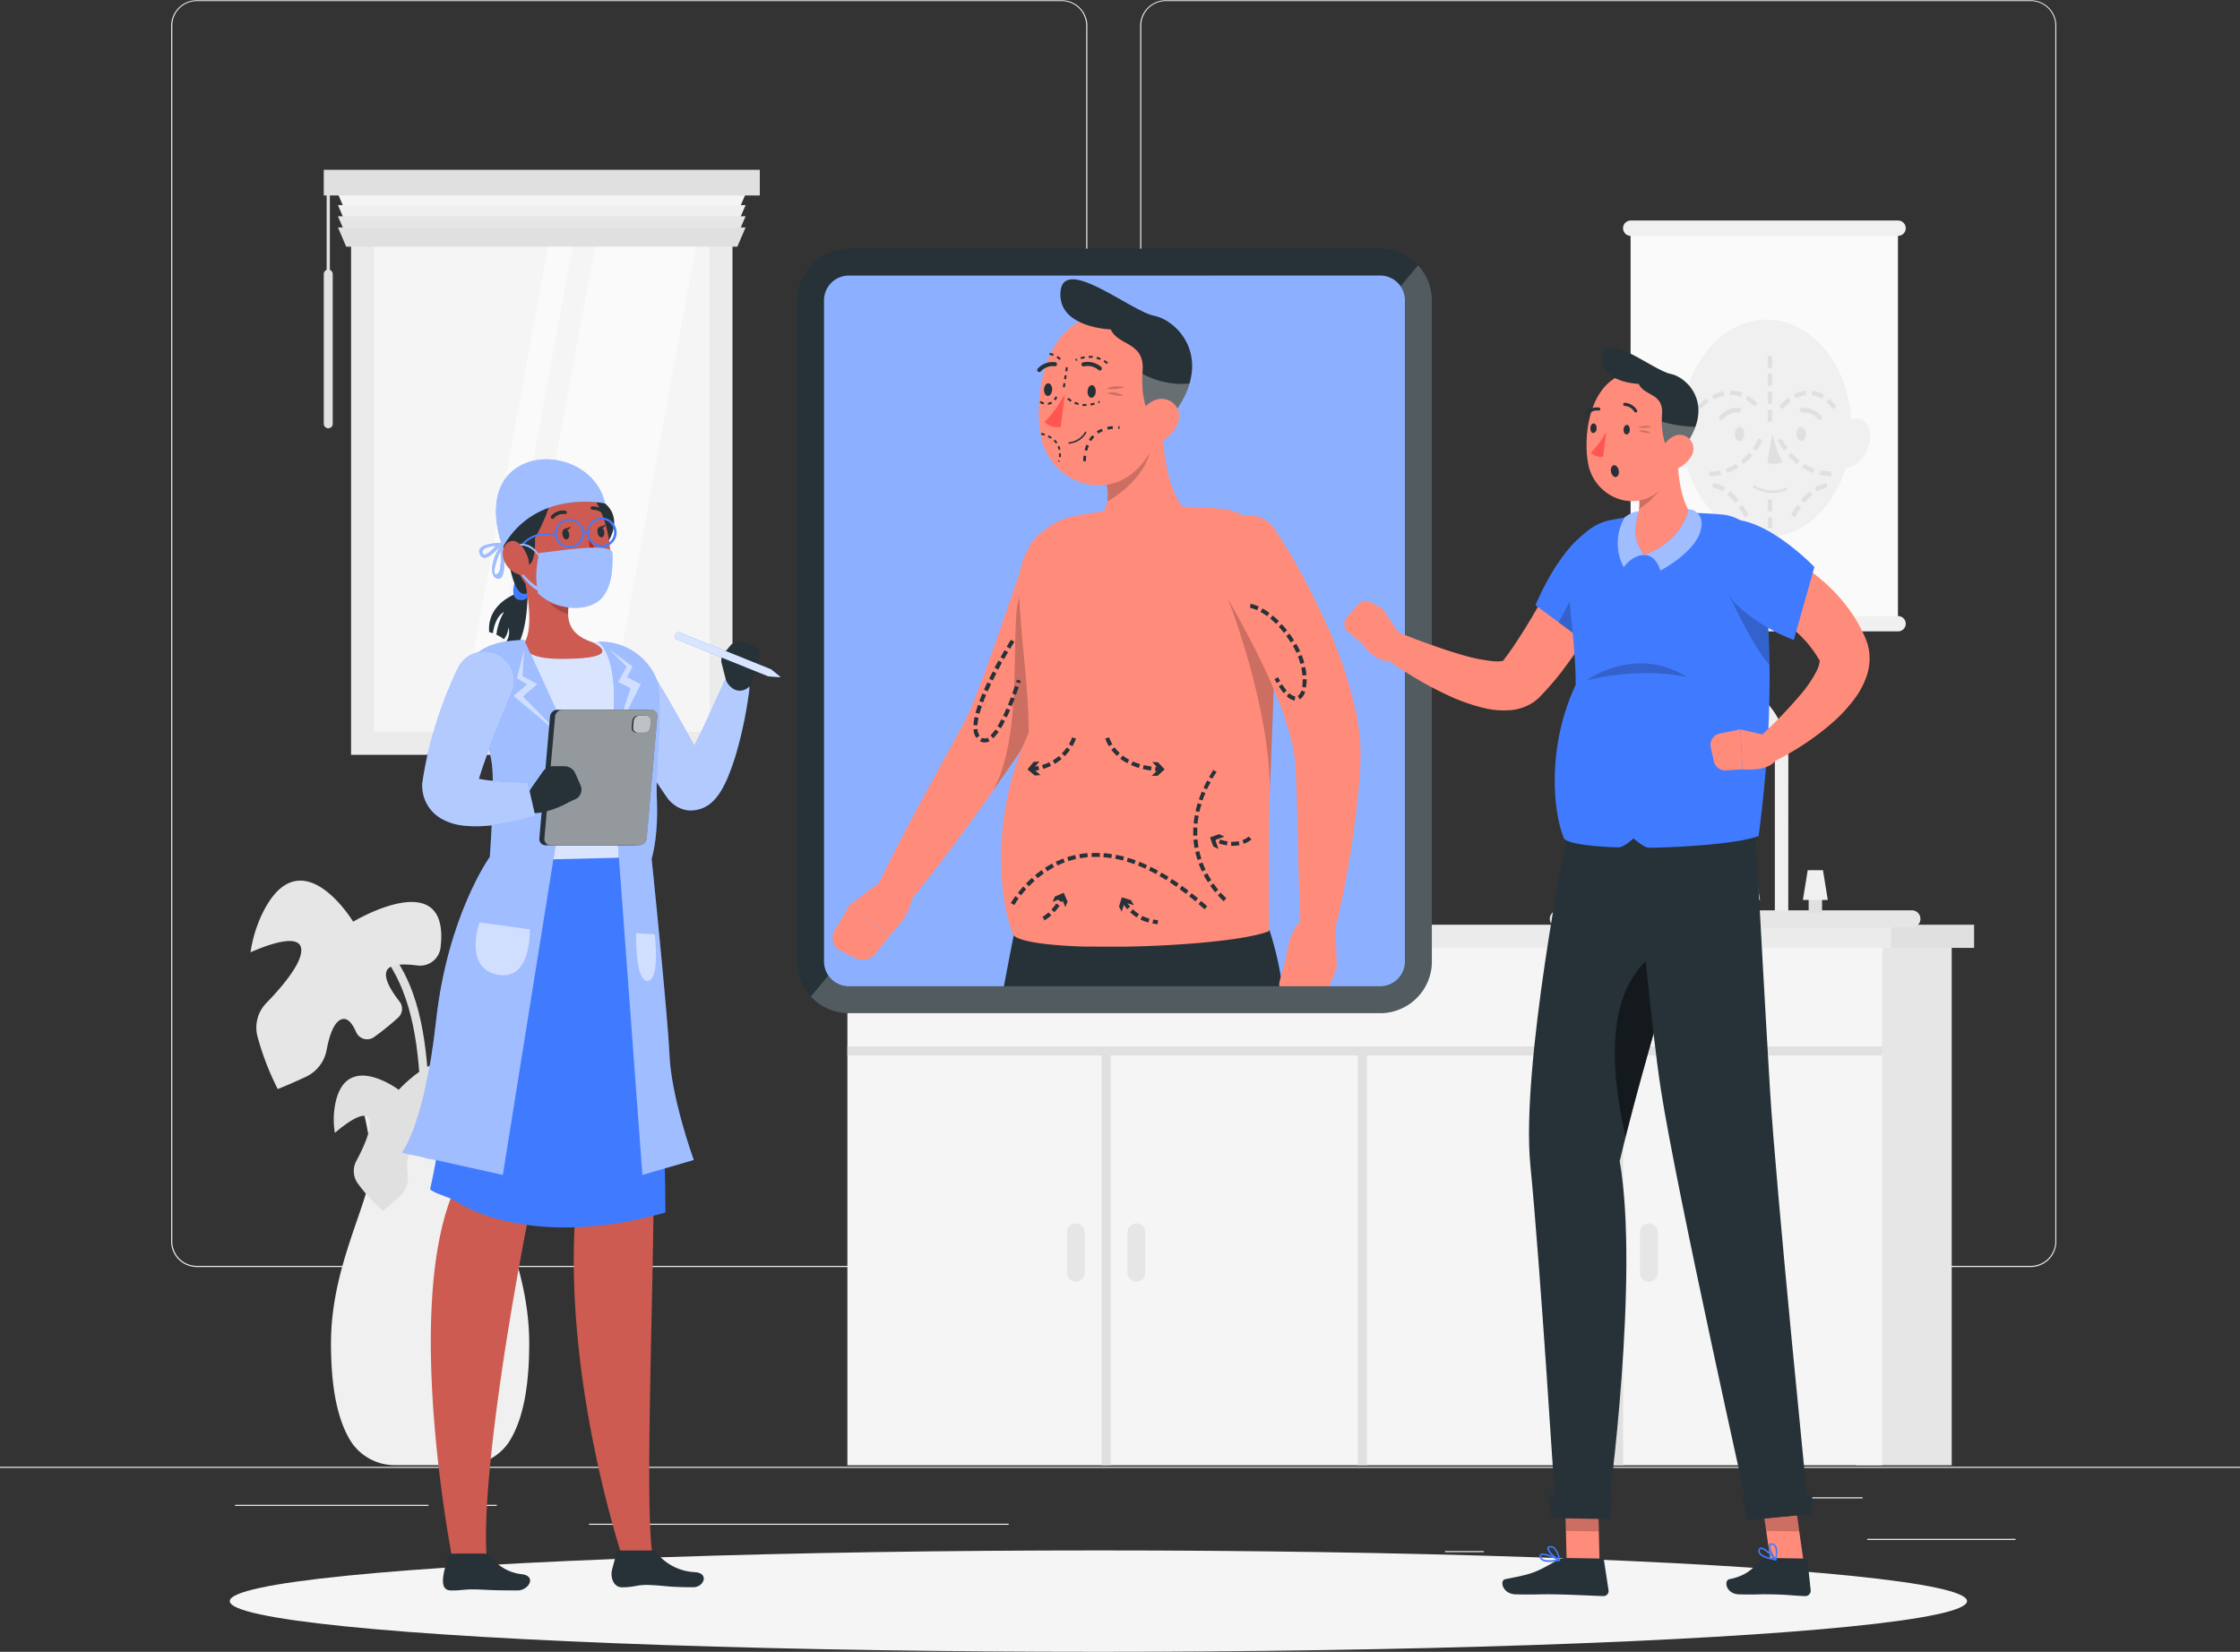 <svg xmlns="http://www.w3.org/2000/svg" viewBox="0 0 500 368.76"><rect x="0" y="0" width="500" height="368.76" fill="#333333" stroke="none"/><g id="freepik--background-complete--inject-128"><rect x="416.78" y="343.54" width="33.12" height="0.25" style="fill:#ebebeb"></rect><rect x="322.53" y="346.26" width="8.69" height="0.25" style="fill:#ebebeb"></rect><rect x="396.59" y="334.26" width="19.19" height="0.25" style="fill:#ebebeb"></rect><rect x="52.46" y="335.94" width="43.19" height="0.25" style="fill:#ebebeb"></rect><rect x="104.56" y="335.94" width="6.33" height="0.25" style="fill:#ebebeb"></rect><rect x="131.47" y="340.16" width="93.68" height="0.25" style="fill:#ebebeb"></rect><path d="M237,337.8H43.92a5.71,5.71,0,0,1-5.71-5.71V60.66A5.71,5.71,0,0,1,43.92,55H237a5.71,5.71,0,0,1,5.71,5.71V332.09A5.71,5.71,0,0,1,237,337.8ZM43.92,55.2a5.47,5.47,0,0,0-5.46,5.46V332.09a5.47,5.47,0,0,0,5.46,5.46H237a5.47,5.47,0,0,0,5.46-5.46V60.66A5.47,5.47,0,0,0,237,55.2Z" transform="translate(0 -54.95)" style="fill:#ebebeb"></path><path d="M453.31,337.8H260.21a5.72,5.72,0,0,1-5.71-5.71V60.66A5.72,5.72,0,0,1,260.21,55h193.1A5.71,5.71,0,0,1,459,60.66V332.09A5.71,5.71,0,0,1,453.31,337.8ZM260.21,55.2a5.47,5.47,0,0,0-5.46,5.46V332.09a5.47,5.47,0,0,0,5.46,5.46h193.1a5.47,5.47,0,0,0,5.46-5.46V60.66a5.47,5.47,0,0,0-5.46-5.46Z" transform="translate(0 -54.95)" style="fill:#ebebeb"></path><rect y="327.45" width="500" height="0.25" style="fill:#ebebeb"></rect><rect x="78.36" y="43.33" width="85.14" height="125.18" style="fill:#ebebeb"></rect><rect x="83.48" y="48.45" width="74.91" height="114.94" style="fill:#f5f5f5"></rect><polygon points="112.88 163.39 135.4 163.39 156.54 48.45 134.02 48.45 112.88 163.39" style="fill:#fafafa"></polygon><polygon points="123.56 48.45 102.42 163.39 107.88 163.39 129.02 48.45 123.56 48.45" style="fill:#fafafa"></polygon><polygon points="164.58 47.6 77.28 47.6 75.44 43.3 166.43 43.3 164.58 47.6" style="fill:#f5f5f5"></polygon><polygon points="164.58 50.09 77.28 50.09 75.44 45.79 166.43 45.79 164.58 50.09" style="fill:#f0f0f0"></polygon><polygon points="164.58 52.58 77.28 52.58 75.44 48.28 166.43 48.28 164.58 52.58" style="fill:#e6e6e6"></polygon><polygon points="164.58 55.07 77.28 55.07 75.44 50.77 166.43 50.77 164.58 55.07" style="fill:#e0e0e0"></polygon><rect x="72.27" y="37.91" width="97.33" height="5.73" style="fill:#e0e0e0"></rect><path d="M73.27,150.56h0a1,1,0,0,1-1-1V116.14a1,1,0,0,1,1-1h0a1,1,0,0,1,1,1v33.43A1,1,0,0,1,73.27,150.56Z" transform="translate(0 -54.95)" style="fill:#e0e0e0"></path><rect x="72.91" y="42.5" width="0.72" height="19.85" style="fill:#e0e0e0"></rect><rect x="363.97" y="50.94" width="59.68" height="88.3" style="fill:#fafafa"></rect><path d="M423.65,107.61H364a1.71,1.71,0,0,1-1.71-1.72h0a1.71,1.71,0,0,1,1.71-1.71h59.68a1.72,1.72,0,0,1,1.71,1.71h0A1.72,1.72,0,0,1,423.65,107.61Z" transform="translate(0 -54.95)" style="fill:#f0f0f0"></path><path d="M423.65,195.9H364a1.7,1.7,0,0,1-1.71-1.71h0a1.71,1.71,0,0,1,1.71-1.71h59.68a1.72,1.72,0,0,1,1.71,1.71h0A1.71,1.71,0,0,1,423.65,195.9Z" transform="translate(0 -54.95)" style="fill:#f0f0f0"></path><ellipse cx="394.33" cy="95.62" rx="18.97" ry="24.27" style="fill:#f0f0f0"></ellipse><path d="M395.61,151.69a25.13,25.13,0,0,0,2.28,6.41,4,4,0,0,1-3.37.08Z" transform="translate(0 -54.95)" style="fill:#e0e0e0"></path><path d="M387.25,151.76c-.06.89.36,1.64.94,1.68s1.09-.65,1.14-1.54-.36-1.62-.94-1.66S387.3,150.89,387.25,151.76Z" transform="translate(0 -54.95)" style="fill:#e0e0e0"></path><path d="M384.1,148.66a.79.79,0,0,1-.26-.08.53.53,0,0,1,0-.73,5.19,5.19,0,0,1,4.36-1.86.52.52,0,0,1,.45.59.54.54,0,0,1-.59.45h0a4.12,4.12,0,0,0-3.43,1.5A.53.53,0,0,1,384.1,148.66Z" transform="translate(0 -54.95)" style="fill:#e0e0e0"></path><path d="M403.1,151.76c0,.89-.36,1.64-.94,1.68s-1.09-.65-1.15-1.54.36-1.62.94-1.66S403,150.89,403.1,151.76Z" transform="translate(0 -54.95)" style="fill:#e0e0e0"></path><path d="M406.25,148.66a.73.73,0,0,0,.25-.08.53.53,0,0,0,.05-.73,5.18,5.18,0,0,0-4.36-1.86.54.54,0,0,0-.45.59.54.54,0,0,0,.59.45h0a4.14,4.14,0,0,1,3.44,1.5A.53.53,0,0,0,406.25,148.66Z" transform="translate(0 -54.95)" style="fill:#e0e0e0"></path><path d="M397.17,164.85a8.93,8.93,0,0,0,1.53-.44.28.28,0,0,0,.17-.36h0a.27.27,0,0,0-.35-.17,7.56,7.56,0,0,1-6.77-.52.28.28,0,1,0-.34.45A7.81,7.81,0,0,0,397.17,164.85Z" transform="translate(0 -54.95)" style="fill:#e0e0e0"></path><path d="M377.53,151.79c1.43,2.79,1.15,6-.62,7.13s-4.38-.17-5.81-3-1.16-6,.62-7.13S376.1,149,377.53,151.79Z" transform="translate(0 -54.95)" style="fill:#f0f0f0"></path><path d="M410.09,151.79c-1.44,2.79-1.16,6,.62,7.13s4.37-.17,5.81-3,1.15-6-.62-7.13S411.52,149,410.09,151.79Z" transform="translate(0 -54.95)" style="fill:#f0f0f0"></path><path d="M379.46,146.32l-.72-.69a14,14,0,0,1,2.17-1.72l.54.83A12.62,12.62,0,0,0,379.46,146.32Zm12.1-.6a8.87,8.87,0,0,0-1.9-1.63l.52-.85a10.06,10.06,0,0,1,2.12,1.81Zm-9-1.61-.45-.89a10.48,10.48,0,0,1,2.62-.94l.2,1A9.42,9.42,0,0,0,382.55,144.11Zm6-.57a6.1,6.1,0,0,0-2.24-.42h-.16l0-1h.18a7.07,7.07,0,0,1,2.61.49Z" transform="translate(0 -54.95)" style="fill:#e0e0e0"></path><path d="M397.93,146.29l-.78-.62a11.22,11.22,0,0,1,2-1.9l.59.81A10.26,10.26,0,0,0,397.93,146.29Zm11.23,0a12.69,12.69,0,0,0-1.49-1.58l.64-.75a12.76,12.76,0,0,1,1.63,1.71Zm-2.5-2.31a5.64,5.64,0,0,0-2.28-.83l.12-1a6.57,6.57,0,0,1,2.68,1Zm-5.81-.07-.47-.88a7.38,7.38,0,0,1,2.68-.87l.12,1A6.5,6.5,0,0,0,400.85,143.91Z" transform="translate(0 -54.95)" style="fill:#e0e0e0"></path><path d="M381.5,161.25v-1A12.32,12.32,0,0,0,384,160l.23,1A13,13,0,0,1,381.5,161.25Zm4.06-.71-.33-.94a11.17,11.17,0,0,0,2.28-1.11l.53.84A12.64,12.64,0,0,1,385.56,160.54Zm3.61-2-.61-.78a15.36,15.36,0,0,0,1.86-1.76l.75.66A15.33,15.33,0,0,1,389.17,158.54ZM392,155.6l-.79-.6a12.7,12.7,0,0,0,1.34-2.16l.91.41A13.89,13.89,0,0,1,392,155.6Z" transform="translate(0 -54.95)" style="fill:#e0e0e0"></path><path d="M408.79,161.25a13,13,0,0,1-2.74-.32l.23-1a12.32,12.32,0,0,0,2.52.3Zm-4.06-.71a12.72,12.72,0,0,1-2.49-1.21l.53-.84a11.51,11.51,0,0,0,2.29,1.11Zm-3.61-2a14.72,14.72,0,0,1-2-1.88l.74-.66a15.44,15.44,0,0,0,1.87,1.76Zm-2.87-2.94a14.2,14.2,0,0,1-1.45-2.35l.91-.41a12.7,12.7,0,0,0,1.34,2.16Z" transform="translate(0 -54.95)" style="fill:#e0e0e0"></path><path d="M389.46,170.45a20.36,20.36,0,0,0-1.33-2.22l.82-.57a20.78,20.78,0,0,1,1.39,2.33Zm-2.1-3.25a13.4,13.4,0,0,0-1.8-1.81l.63-.77a13.76,13.76,0,0,1,1.94,1.95Zm-2.82-2.53a5.54,5.54,0,0,0-2.24-.87l.06-1a6.27,6.27,0,0,1,2.7,1Z" transform="translate(0 -54.95)" style="fill:#e0e0e0"></path><path d="M400.68,170.45l-.89-.46a22.44,22.44,0,0,1,1.4-2.33l.82.57A18.89,18.89,0,0,0,400.68,170.45Zm2.1-3.25-.77-.63a13.25,13.25,0,0,1,1.94-1.95l.62.77A13.34,13.34,0,0,0,402.78,167.2Zm2.82-2.53-.52-.85a6.27,6.27,0,0,1,2.7-1l.05,1,0-.5,0,.5A5.48,5.48,0,0,0,405.6,164.67Z" transform="translate(0 -54.95)" style="fill:#e0e0e0"></path><path d="M395.58,149.06h-1v-2.65h1Zm0-4h-1v-2.66h1Zm0-4h-1v-2.66h1Zm0-4h-1v-2.66h1Z" transform="translate(0 -54.95)" style="fill:#e0e0e0"></path><path d="M395.58,172.78h-1v-2.32h1Zm0-3.65h-1v-2.65h1Z" transform="translate(0 -54.95)" style="fill:#e0e0e0"></path><path d="M123.55,281.18c-2.79-3.1-6.8-6.48-11-7.15-13-2.07-11.5,24.5-11.38,31.3a.94.94,0,0,1-1.88,0c-.15-8-1.57-33.15,11.85-33.31,5.25-.07,10.43,4.11,13.77,7.83.8.9-.52,2.24-1.33,1.33Z" transform="translate(0 -54.95)" style="fill:#e0e0e0"></path><path d="M83.26,264.85c2.67.42,4.78,3.53,6,5.62,6,10,6.35,23.58,6.73,34.86,0,1.21-1.84,1.21-1.88,0-.36-10.82-.71-23.51-6.11-33.27-1-1.86-2.84-5-5.25-5.4-1.19-.18-.69-2,.5-1.81Z" transform="translate(0 -54.95)" style="fill:#e0e0e0"></path><path d="M124.21,280.52s11.67-19.29,20.23-1.9a29.79,29.79,0,0,1,2.68,8.72c-3.58-1.57-11.22-4.46-11.33-.54-.08,3.16,4.38,8.36,7.82,11.89a7.84,7.84,0,0,1,1.92,7.58A60.9,60.9,0,0,1,141,317.89s-2.57-1-6.33-2.77a8.26,8.26,0,0,1-4.56-5.94c-.54-2.83-1.45-5.83-3-6.72s-2.75.78-3.59,2.7a2.69,2.69,0,0,1-4,1.13,63,63,0,0,1-5.39-4.36,2.67,2.67,0,0,1-.31-3.59c1.86-2.37,3.59-5.2,2.88-6.83s-3.85-1.59-6.9-1.21a4.61,4.61,0,0,1-5.13-4v0C102.48,267.48,124.21,280.52,124.21,280.52Z" transform="translate(0 -54.95)" style="fill:#ebebeb"></path><path d="M78.83,260.71s-11.67-19.29-20.23-1.9a29.85,29.85,0,0,0-2.68,8.73c3.59-1.58,11.22-4.47,11.33-.54.08,3.15-4.38,8.35-7.82,11.89a7.84,7.84,0,0,0-1.92,7.57A60.9,60.9,0,0,0,62,298.08s2.57-1,6.34-2.77a8.26,8.26,0,0,0,4.56-5.93c.53-2.84,1.44-5.84,3-6.72s2.75.77,3.59,2.69a2.68,2.68,0,0,0,4,1.13,61.1,61.1,0,0,0,5.39-4.36,2.65,2.65,0,0,0,.31-3.58c-1.86-2.38-3.58-5.2-2.88-6.84s3.85-1.59,6.91-1.21a4.6,4.6,0,0,0,5.12-4v0C100.56,247.67,78.83,260.71,78.83,260.71Z" transform="translate(0 -54.95)" style="fill:#e6e6e6"></path><path d="M118.13,354.83c0,10.68-1.68,17.59-4.5,22a11.68,11.68,0,0,1-9.89,5.21H88.27a11.69,11.69,0,0,1-9.89-5.21c-2.82-4.44-4.5-11.35-4.5-22,0-15.49,6.76-27.9,9-37.8.8-3.57-1.85-14.5-1.85-14.5h30s-2.65,10.93-1.85,14.5C111.37,326.93,118.13,339.34,118.13,354.83Z" transform="translate(0 -54.95)" style="fill:#f0f0f0"></path><path d="M89,298.24s-12.1-9.13-14.25,3.62a18.14,18.14,0,0,0,0,6c2.12-1.82,6.74-5.41,7.64-3,.74,1.93-1.21,6.19-2.81,9.18a4.76,4.76,0,0,0,.3,5.13,37.7,37.7,0,0,0,5.58,6.09s1.55-1.2,3.75-3.2A5.51,5.51,0,0,0,91,317.32c-.24-1.88-.25-3.94.6-4.85s2.05-.18,3,.81a2.05,2.05,0,0,0,3-.26,44.05,44.05,0,0,0,2.76-4,1.61,1.61,0,0,0-.55-2.28c-1.78-1-3.56-2.36-3.43-3.53s2.3-1.9,4.47-2.39a3.26,3.26,0,0,0,2.65-3.69v0C101.05,285.05,89,298.24,89,298.24Z" transform="translate(0 -54.95)" style="fill:#e0e0e0"></path><path d="M399.17,260.06h-3v-35.9a15,15,0,0,0-14-15.16,14.75,14.75,0,0,0-15.47,14,.73.73,0,0,1-.73.71h-1.54a.74.74,0,0,1-.74-.75,17.78,17.78,0,0,1,17.44-17c9.92-.16,18.05,8.29,18.05,18.22Z" transform="translate(0 -54.95)" style="fill:#f0f0f0"></path><rect x="414.33" y="209.03" width="21.32" height="118.09" style="fill:#e6e6e6"></rect><rect x="189.15" y="209.03" width="231" height="118.09" style="fill:#f5f5f5"></rect><polygon points="420.15 233.62 189.15 233.62 189.15 235.62 245.9 235.62 245.9 327.12 247.9 327.12 247.9 235.62 303.1 235.62 303.1 327.12 305.1 327.12 305.1 235.62 360.31 235.62 360.31 327.12 362.31 327.12 362.31 235.62 420.15 235.62 420.15 233.62" style="fill:#e0e0e0"></polygon><path d="M240.15,341.07h0a2,2,0,0,1-2-2v-9a2,2,0,0,1,2-2h0a2,2,0,0,1,2,2v9A2,2,0,0,1,240.15,341.07Z" transform="translate(0 -54.95)" style="fill:#e6e6e6"></path><path d="M253.65,341.07h0a2,2,0,0,1-2-2v-9a2,2,0,0,1,2-2h0a2,2,0,0,1,2,2v9A2,2,0,0,1,253.65,341.07Z" transform="translate(0 -54.95)" style="fill:#e6e6e6"></path><path d="M354.56,341.07h0a2,2,0,0,1-2-2v-9a2,2,0,0,1,2-2h0a2,2,0,0,1,2,2v9A2,2,0,0,1,354.56,341.07Z" transform="translate(0 -54.95)" style="fill:#e6e6e6"></path><path d="M368.06,341.07h0a2,2,0,0,1-2-2v-9a2,2,0,0,1,2-2h0a2,2,0,0,1,2,2v9A2,2,0,0,1,368.06,341.07Z" transform="translate(0 -54.95)" style="fill:#e6e6e6"></path><rect x="414.15" y="206.44" width="26.5" height="5.17" style="fill:#e0e0e0"></rect><rect x="184.15" y="206.44" width="238" height="5.17" style="fill:#ebebeb"></rect><path d="M426.75,262H347.86a1.92,1.92,0,0,1-1.92-1.92h0a1.91,1.91,0,0,1,1.92-1.91h78.89a1.91,1.91,0,0,1,1.92,1.91h0A1.92,1.92,0,0,1,426.75,262Z" transform="translate(0 -54.95)" style="fill:#e6e6e6"></path><rect x="403.72" y="199.96" width="2.99" height="3.8" style="fill:#e0e0e0"></rect><polygon points="407.99 200.91 402.43 200.91 403.51 194.26 406.91 194.26 407.99 200.91" style="fill:#f0f0f0"></polygon><rect x="388.59" y="199.96" width="2.99" height="3.8" style="fill:#e0e0e0"></rect><polygon points="392.87 200.91 387.3 200.91 388.39 194.26 391.78 194.26 392.87 200.91" style="fill:#f0f0f0"></polygon></g><g id="freepik--Shadow--inject-128"><ellipse id="freepik--path--inject-128" cx="245.18" cy="357.44" rx="193.89" ry="11.32" style="fill:#f5f5f5"></ellipse></g><g id="freepik--Screen--inject-128"><rect x="180.93" y="58.51" width="135.69" height="164.67" rx="8.54" style="fill:#407BFF"></rect><rect x="180.93" y="58.51" width="135.69" height="164.67" rx="8.54" style="fill:#fff;opacity:0.4"></rect><path d="M244.75,181.93c-2.12,6.82-4.54,13.42-7.2,20.07-1.33,3.33-2.74,6.64-4.26,10-.77,1.67-1.54,3.34-2.42,5-.42.83-.89,1.7-1.37,2.57l-.72,1.3-.84,1.39c-.59,1-1.06,1.65-1.57,2.43l-1.52,2.22-3.07,4.4q-3.09,4.38-6.25,8.69c-4.22,5.75-8.53,11.43-13.09,17a4.18,4.18,0,0,1-5.74.86,3.83,3.83,0,0,1-1-4.72h0c3.05-6.4,6.33-12.67,9.67-18.89l10-18.32.46-.93.46-1c.31-.71.62-1.42.92-2.19.61-1.49,1.2-3.06,1.81-4.61,1.17-3.15,2.31-6.36,3.46-9.58,2.25-6.44,4.48-13,6.78-19.44l0-.06a8.87,8.87,0,0,1,10.43-5.71A7.43,7.43,0,0,1,244.75,181.93Z" transform="translate(0 -54.95)" style="fill:#ff8b7b"></path><path d="M197.78,250.9,189.59,257l9,6.75s6.82-6.38,4.3-10.26Z" transform="translate(0 -54.95)" style="fill:#ff8b7b"></path><path d="M187.51,267.13l3.61,1.8a3.59,3.59,0,0,0,4.35-1.13l3.15-4-9-6.75-3.25,5.52A3.2,3.2,0,0,0,187.51,267.13Z" transform="translate(0 -54.95)" style="fill:#ff8b7b"></path><path d="M236.32,189.55l-4.28-3-3.24-2.9a61.18,61.18,0,0,0-1.77,6.72c-1.16,10.26.91,29-5.25,40.95l3.07-4.4,1.52-2.22c.51-.78,1-1.44,1.57-2.43l.84-1.39.72-1.3c.48-.87.95-1.74,1.37-2.57.88-1.7,1.65-3.37,2.42-5,1.52-3.33,2.93-6.64,4.26-10q1.13-2.82,2.19-5.64Z" transform="translate(0 -54.95)" style="opacity:0.2"></path><path d="M262.3,278.13a61.85,61.85,0,0,0-.91-15l-35.06.4s-1.18,5.74-2.78,14.58Z" transform="translate(0 -54.95)" style="fill:#263238"></path><path d="M286.59,278.13a74.51,74.51,0,0,0-3.22-15.53l-36.56.95s-.09,5.74,0,14.58Z" transform="translate(0 -54.95)" style="fill:#263238"></path><path d="M242,266.27c-7.95-.25-14.28-1.06-15.74-2.49-3.26-7.45-5.29-26.87,3.34-45.17.09-10.51-2-22.15-2.16-33.41a15.38,15.38,0,0,1,12.16-15,115.63,115.63,0,0,1,32.65-1.69,12.4,12.4,0,0,1,11.54,10.63c1.41,9.64.68,25.88-.25,49.68-.4,10-.31,21.46-.28,34-5.13,2.07-20.22,3.28-32.22,3.47Z" transform="translate(0 -54.95)" style="fill:#ff8b7b"></path><path d="M259.48,151c.49,7.21,1.46,15.56,7,19.65-2.64,5-8.55,9.44-16.71,9.8-9,.4-7.05-5.75-5.28-9,4.11-3.67,2.65-7.76,1.94-10.67Z" transform="translate(0 -54.95)" style="fill:#ff8b7b"></path><path d="M256.7,154.48c0-.46-.06-.91-.1-1.36l-10.16,7.61c.42,1.74,1.11,3.91.72,6.16C252.11,164.16,256.89,158.85,256.7,154.48Z" transform="translate(0 -54.95)" style="opacity:0.2"></path><path d="M259.85,140.49c-1.22,9.53-1.44,15.17-6.6,19.72-7.76,6.84-19.29,1.58-20.95-8.14-1.49-8.75.74-22.85,10.36-26A13.23,13.23,0,0,1,259.85,140.49Z" transform="translate(0 -54.95)" style="fill:#ff8b7b"></path><path d="M247,141.74a5.23,5.23,0,0,1,4-.3A10.51,10.51,0,0,1,247,141.74Z" transform="translate(0 -54.95)" style="opacity:0.2"></path><path d="M247.14,142.68a4.32,4.32,0,0,1,3.57.64A8.43,8.43,0,0,1,247.14,142.68Z" transform="translate(0 -54.95)" style="opacity:0.2"></path><path d="M244.59,142.41c-.05.78-.5,1.38-1,1.34s-.88-.7-.83-1.48.5-1.38,1-1.34S244.64,141.63,244.59,142.41Z" transform="translate(0 -54.95)" style="fill:#263238"></path><path d="M234.86,142c-.06.77-.51,1.38-1,1.34s-.88-.7-.83-1.48.51-1.38,1-1.34S234.91,141.21,234.86,142Z" transform="translate(0 -54.95)" style="fill:#263238"></path><path d="M237.68,143s-2.33,4.22-4.54,6.12c1.21,1.46,3.61,1.19,3.61,1.19Z" transform="translate(0 -54.95)" style="fill:#ff5652"></path><path d="M245.66,137.64a.43.43,0,0,0,.19-.13.46.46,0,0,0-.06-.65,4.62,4.62,0,0,0-4.08-1,.45.45,0,0,0-.3.57.46.46,0,0,0,.57.31h0a3.68,3.68,0,0,1,3.23.82A.44.44,0,0,0,245.66,137.64Z" transform="translate(0 -54.95)" style="fill:#263238"></path><path d="M231.9,138a.46.46,0,0,0,.41-.13,3.62,3.62,0,0,1,3.09-1.16.46.46,0,0,0,.54-.36.47.47,0,0,0-.37-.54,4.53,4.53,0,0,0-3.92,1.42.46.46,0,0,0,0,.65A.55.55,0,0,0,231.9,138Z" transform="translate(0 -54.95)" style="fill:#263238"></path><path d="M239.53,153.84a6.09,6.09,0,0,1-.85.17.17.17,0,0,1-.19-.14h0a.19.19,0,0,1,.16-.19,4.64,4.64,0,0,0,3.52-2.27.17.17,0,0,1,.23-.08.18.18,0,0,1,.08.23A4.8,4.8,0,0,1,239.53,153.84Z" transform="translate(0 -54.95)" style="fill:#263238"></path><path d="M274.05,177.24l-.61,6.91.61,4.34s9.59,24.19,9.4,43.82v0q0-1.78.12-3.51c.69-17.68,1.27-31.18.95-40.91L282.16,184Z" transform="translate(0 -54.95)" style="opacity:0.2"></path><path d="M284.58,173.15c1.1,1.67,2,3.17,3,4.78s1.87,3.19,2.75,4.81c1.79,3.23,3.45,6.55,5,9.94a100,100,0,0,1,7.49,21.93,54.67,54.67,0,0,1,.8,6.36l.06,1.71c0,.6,0,1,0,1.55,0,1-.05,2-.12,3-.27,3.9-.63,7.69-1.14,11.47a217.87,217.87,0,0,1-4.11,22.48,4.49,4.49,0,0,1-4.92,3.38,3.63,3.63,0,0,1-3.1-3.43v0c-.39-7.34-.48-14.71-.66-22-.11-3.63-.16-7.25-.37-10.73,0-.88-.08-1.74-.15-2.58,0-.39-.05-.89-.09-1.21l-.11-1a42.5,42.5,0,0,0-.92-4.42,72.14,72.14,0,0,0-3.18-9.23c-1.27-3.09-2.69-6.17-4.22-9.22s-3.14-6.08-4.8-9.09l-2.54-4.47c-.85-1.46-1.75-3-2.57-4.34l-.05-.1c-2.25-3.66-.92-8.71,3-11.28S282.28,169.66,284.58,173.15Z" transform="translate(0 -54.95)" style="fill:#ff8b7b"></path><path d="M298.13,261.26l.24,9.74L287,269s.86-8.94,5.68-9.66Z" transform="translate(0 -54.95)" style="fill:#ff8b7b"></path><path d="M291.38,279l-3.82-1.39a3.1,3.1,0,0,1-1.88-3.8L287,269l11.4,2-2.45,5.86A3.68,3.68,0,0,1,291.38,279Z" transform="translate(0 -54.95)" style="fill:#ff8b7b"></path><path d="M256.41,147.4s-1.82-3.25-1.36-9.73-5.54-5.5-7.11-9.18c0,0-11.2-.31-11.25-7.72-.07-9.6,15.6,3.64,20.92,4.67s13.95,9.88,3.75,22.71Z" transform="translate(0 -54.95)" style="fill:#263238"></path><path d="M265.51,140.58a18.31,18.31,0,0,1-10.5-2.19c-.27,6,1.4,9,1.4,9l4.95.75A22.49,22.49,0,0,0,265.51,140.58Z" transform="translate(0 -54.95)" style="fill:#fff;opacity:0.3"></path><path d="M262.46,150.43a9,9,0,0,1-5.69,4c-3.14.65-4.52-2.2-3.5-5,.92-2.56,3.66-6,6.73-5.37S264,147.92,262.46,150.43Z" transform="translate(0 -54.95)" style="fill:#ff8b7b"></path><path d="M233.94,145.32l-.05-.44a1.84,1.84,0,0,0,.74-.27l.24.38A2.26,2.26,0,0,1,233.94,145.32Zm-1-.08a2.63,2.63,0,0,1-.88-.42l.26-.36a2.67,2.67,0,0,0,.74.35Zm2.63-.9-.35-.29a4.31,4.31,0,0,0,.41-.61l.39.22A5,5,0,0,1,235.59,144.34Z" transform="translate(0 -54.95)" style="fill:#263238"></path><path d="M242.32,145.57a5.79,5.79,0,0,1-.72,0l.05-.45a6.26,6.26,0,0,0,.87,0v.45Zm1.14-.09-.07-.45a8.64,8.64,0,0,0,.85-.19l.12.43A7.32,7.32,0,0,1,243.46,145.48Zm-2.77-.12a5.78,5.78,0,0,1-.89-.29l.18-.42a5.66,5.66,0,0,0,.82.28Zm4.55-.39-.17-.42.27-.11.18.41Zm-6.27-.33a4.06,4.06,0,0,1-.76-.56l.31-.32a4.21,4.21,0,0,0,.69.5Z" transform="translate(0 -54.95)" style="fill:#263238"></path><path d="M243.21,134.4c.24,0,.49,0,.72,0l-.05.45a6.13,6.13,0,0,0-.86,0l0-.45Zm-1.13.1.07.44a8.64,8.64,0,0,0-.85.19l-.13-.43A7.41,7.41,0,0,1,242.08,134.5Zm2.77.11a7,7,0,0,1,.88.3l-.17.41a8.09,8.09,0,0,0-.83-.28Zm-4.55.39.17.42-.27.11-.19-.41Zm6.26.33a5.11,5.11,0,0,1,.77.56l-.32.33a3.45,3.45,0,0,0-.68-.51Z" transform="translate(0 -54.95)" style="fill:#263238"></path><path d="M234.34,133.7a7,7,0,0,1,.88.3l-.18.42a4.66,4.66,0,0,0-.82-.28Zm1.71.72a5.36,5.36,0,0,1,.77.57l-.32.32a4.37,4.37,0,0,0-.68-.5Z" transform="translate(0 -54.95)" style="fill:#263238"></path><path d="M241.79,157.93v-.13a8.88,8.88,0,0,1,.08-1.14l.6.08a9,9,0,0,0-.07,1.06v.1Zm.9-2.35-.59-.15a8.87,8.87,0,0,1,.39-1.2l.56.23A8.65,8.65,0,0,0,242.69,155.58Zm.89-2.16-.52-.32a6.61,6.61,0,0,1,.78-1l.44.41A7.18,7.18,0,0,0,243.58,153.42Zm1.57-1.67-.34-.5a6,6,0,0,1,1.12-.6l.23.56A5.73,5.73,0,0,0,245.15,151.75Zm2.12-.89-.13-.59a8.36,8.36,0,0,1,1.25-.18l0,.61A8.53,8.53,0,0,0,247.27,150.86Zm2.62-.15h-.28l0-.61.28,0Z" transform="translate(0 -54.95)" style="fill:#263238"></path><path d="M232.44,151.6l.09,0c.13,0,.39.09.74.2l-.13.39a6.75,6.75,0,0,0-.69-.19h-.08Zm1.43.91.18-.37a5.86,5.86,0,0,1,.74.41l-.23.35A4.58,4.58,0,0,0,233.87,152.51Zm1.31.87.28-.3a4.28,4.28,0,0,1,.56.65l-.33.24A4.69,4.69,0,0,0,235.18,153.38Zm.89,1.26.38-.16a4.58,4.58,0,0,1,.25.82l-.4.08A3.74,3.74,0,0,0,236.07,154.64Zm.31,1.52h.41a6.24,6.24,0,0,1,0,.85l-.41-.05A5.41,5.41,0,0,0,236.38,156.16Zm-.25,1.75.05-.18.4.1-.05.18Z" transform="translate(0 -54.95)" style="fill:#263238"></path><path d="M237.69,141.42l-.44-.06.13-.89.44.06Zm.27-1.78-.45-.06.14-.89.44.06Zm.27-1.78-.45-.06.14-.89.44.06Z" transform="translate(0 -54.95)" style="fill:#263238"></path><path d="M268.87,257.94q-.67-.6-1.35-1.17l.59-.69,1.36,1.19ZM226.43,257l-.79-.44s.35-.63,1-1.56l.73.53A15.69,15.69,0,0,0,226.43,257Zm40.41-.82c-.47-.39-.93-.76-1.39-1.12l.55-.71q.71.55,1.41,1.14Zm-38.92-1.36-.71-.55c.38-.48.77-.95,1.18-1.41l.67.61C228.67,253.92,228.28,254.37,227.92,254.83Zm36.82-.31c-.48-.37-1-.73-1.43-1.07l.52-.73c.48.35,1,.71,1.46,1.09Zm-2.16-1.58c-.5-.35-1-.68-1.48-1l.49-.75c.49.32,1,.66,1.5,1Zm-32.91-.11-.65-.63c.42-.43.87-.86,1.32-1.27l.6.68C230.51,252,230.08,252.41,229.67,252.83Zm30.68-1.37c-.52-.32-1-.62-1.53-.91l.44-.78q.78.43,1.56.93ZM231.61,251l-.57-.69c.47-.39,1-.77,1.46-1.12l.52.74C232.54,250.29,232.07,250.66,231.61,251Zm26.43-.92c-.54-.29-1.06-.56-1.58-.81l.39-.81c.53.26,1.07.54,1.62.83Zm-24.29-.64-.49-.76c.51-.33,1.05-.65,1.58-.93l.43.79C234.75,248.85,234.24,249.15,233.75,249.47Zm21.9-.56c-.55-.25-1.09-.48-1.63-.7l.34-.83c.55.22,1.1.46,1.67.72Zm-19.6-.73-.39-.82c.56-.26,1.13-.5,1.7-.72l.31.85A17.49,17.49,0,0,0,236.05,248.18Zm17.14-.28q-.84-.32-1.68-.57l.26-.86c.57.17,1.15.37,1.74.58Zm-14.69-.7-.28-.86c.58-.19,1.18-.35,1.78-.49l.2.88C239.62,246.86,239.06,247,238.5,247.2Zm12.16-.11c-.57-.15-1.15-.29-1.72-.4l.17-.88c.59.11,1.19.25,1.79.41Zm-9.6-.53-.16-.89c.6-.1,1.21-.18,1.82-.24l.08.9C242.21,246.38,241.63,246.46,241.06,246.56Zm7,0c-.59-.09-1.18-.16-1.75-.21l.07-.89c.6,0,1.21.12,1.82.22Zm-4.39-.26,0-.9q.9,0,1.83,0l0,.9C244.84,246.25,244.25,246.25,243.68,246.27Z" transform="translate(0 -54.95)" style="fill:#263238"></path><path d="M273.15,256.15a15.73,15.73,0,0,1-1.32-1.33l.67-.6a15.34,15.34,0,0,0,1.23,1.24Zm-1.91-2q-.58-.72-1.11-1.47l.74-.51c.33.48.69.95,1.06,1.4Zm-1.62-2.24c-.32-.52-.63-1-.92-1.59l.8-.42c.27.52.57,1,.88,1.53Zm-1.32-2.41c-.27-.56-.51-1.13-.72-1.7l.85-.31c.2.54.43,1.09.68,1.62Zm-1-2.57c-.18-.58-.34-1.18-.48-1.77l.88-.2c.13.57.28,1.14.46,1.7Zm-.66-2.68c-.11-.6-.19-1.21-.24-1.82l.9-.08a17.47,17.47,0,0,0,.23,1.75Zm-.29-2.74c0-.26,0-.53,0-.81s0-.68,0-1l.9,0c0,.33,0,.66,0,1s0,.52,0,.78Zm1-2.67-.9-.08c.06-.61.14-1.22.25-1.82l.88.15C267.43,237.65,267.35,238.24,267.3,238.82Zm.4-2.61-.88-.19c.13-.59.29-1.19.46-1.78l.87.26Q267.9,235.36,267.7,236.21Zm.72-2.55-.86-.29c.2-.57.41-1.15.65-1.71l.83.34C268.81,232.55,268.6,233.11,268.42,233.66Zm1-2.47-.82-.37c.25-.54.51-1.09.81-1.64l.79.42Q269.75,230.4,269.39,231.19Zm1.2-2.37-.78-.44c.29-.52.6-1,.93-1.57l.76.48C271.18,227.8,270.88,228.31,270.59,228.82Z" transform="translate(0 -54.95)" style="fill:#263238"></path><path d="M258.91,227.14l-1.1-.07.09-.9c.34,0,.69.06,1.05.07Zm-2-.17c-.62-.09-1.23-.2-1.81-.34l.21-.88c.55.13,1.13.24,1.72.32Zm-2.7-.58a17,17,0,0,1-1.74-.65l.37-.82a13.07,13.07,0,0,0,1.63.6Zm-2.58-1.06a11.73,11.73,0,0,1-1.57-1l.55-.71a10.24,10.24,0,0,0,1.45.93Zm-2.29-1.62a10.34,10.34,0,0,1-1.27-1.38l.72-.54a9.79,9.79,0,0,0,1.16,1.26Zm-1.8-2.16a7,7,0,0,1-.82-1.75l.87-.23a6,6,0,0,0,.71,1.51Z" transform="translate(0 -54.95)" style="fill:#263238"></path><polygon points="257.08 173.17 258.66 171.71 257.2 170.12 258.49 170.17 259.96 171.76 258.37 173.22 257.08 173.17" style="fill:#263238"></polygon><path d="M230.41,227.09l-.09-.9a11.54,11.54,0,0,0,1.45-.24l.19.88A15.18,15.18,0,0,1,230.41,227.09Zm2.45-.49-.26-.86a12.06,12.06,0,0,0,1.62-.62l.38.81A12.06,12.06,0,0,1,232.86,226.6Zm2.57-1.11-.45-.78a10.42,10.42,0,0,0,1.4-1l.58.68A10.35,10.35,0,0,1,235.43,225.49Zm2.22-1.72-.64-.64a10.05,10.05,0,0,0,1.12-1.31l.73.52A11,11,0,0,1,237.65,223.77Zm1.72-2.22-.78-.46a8,8,0,0,0,.72-1.53l.87.26A8.75,8.75,0,0,1,239.37,221.55Z" transform="translate(0 -54.95)" style="fill:#263238"></path><polygon points="232.01 169.99 230.63 171.65 232.28 173.03 230.99 173.14 229.34 171.76 230.72 170.1 232.01 169.99" style="fill:#263238"></polygon><path d="M275.17,243.77h-.36l0-.9a6.59,6.59,0,0,0,1.68-.13l.18.88A7.06,7.06,0,0,1,275.17,243.77Zm-1.3-.1a10.74,10.74,0,0,1-1.82-.45l.28-.85a10.14,10.14,0,0,0,1.67.41Zm3.77-.33-.31-.84a4.36,4.36,0,0,0,1.38-.8l.64.63A5.1,5.1,0,0,1,277.64,243.34Zm-6.46-.45-.33-.14.36-.82.31.13Z" transform="translate(0 -54.95)" style="fill:#263238"></path><polygon points="273.31 186.78 271.27 187.5 271.99 189.53 270.82 188.97 270.1 186.94 272.14 186.22 273.31 186.78" style="fill:#263238"></polygon><path d="M233.16,260.41l-.45-.78a9.62,9.62,0,0,0,1.35-1l.61.67A10.26,10.26,0,0,1,233.16,260.41Zm2.18-1.81-.66-.62a9.83,9.83,0,0,0,1.09-1.34l.74.51A11.43,11.43,0,0,1,235.34,258.6Zm1.67-2.25-.78-.44a8.81,8.81,0,0,0,.43-.87l.83.37C237.34,255.74,237.18,256.05,237,256.35Z" transform="translate(0 -54.95)" style="fill:#263238"></path><polygon points="237.8 202.5 236.96 200.51 234.97 201.36 235.45 200.16 237.44 199.31 238.29 201.29 237.8 202.5" style="fill:#263238"></polygon><path d="M258.4,261.26a11,11,0,0,1-1.15-.15l.16-.89a8.75,8.75,0,0,0,1.06.14Zm-2.07-.36a10.65,10.65,0,0,1-1.76-.67l.41-.81a8.71,8.71,0,0,0,1.59.61Zm-2.58-1.14a10.22,10.22,0,0,1-1.49-1.15l.62-.66a8.44,8.44,0,0,0,1.35,1.05Zm-2.14-1.83a10.17,10.17,0,0,1-1.12-1.51l.77-.46a9.63,9.63,0,0,0,1,1.38Z" transform="translate(0 -54.95)" style="fill:#263238"></path><polygon points="250.39 203.53 251.01 201.47 253.08 202.09 252.46 200.95 250.4 200.33 249.78 202.39 250.39 203.53" style="fill:#263238"></polygon><path d="M219.75,220.69a1.89,1.89,0,0,1-1-.28l.45-.78a1.16,1.16,0,0,0,1.25,0l.44.79A2.35,2.35,0,0,1,219.75,220.69Zm1.95-.92-.61-.66a9.3,9.3,0,0,0,1.09-1.31l.74.51A9.66,9.66,0,0,1,221.7,219.77Zm-3.76-.08a3.62,3.62,0,0,1-.64-1.91l.89-.08a2.75,2.75,0,0,0,.48,1.46Zm5.48-2.15-.76-.47c.28-.46.57-1,.86-1.55l.8.41C224,216.52,223.72,217.06,223.42,217.54Zm-5.24-.68-.89,0a10.25,10.25,0,0,1,.26-1.85l.88.18A11,11,0,0,0,218.18,216.86Zm6.54-1.75-.81-.39c.26-.53.5-1.08.74-1.62l.83.35C225.24,214,225,214.57,224.72,215.11Zm-6.09-.81-.87-.23c.15-.55.33-1.14.54-1.76l.85.3C219,213.2,218.77,213.77,218.63,214.3Zm7.2-1.69-.84-.34c.24-.57.46-1.13.66-1.67l.84.32C226.29,211.46,226.06,212,225.83,212.61Zm-6.38-.84-.84-.32c.21-.55.43-1.12.67-1.69l.83.35C219.88,210.67,219.65,211.22,219.45,211.77Zm7.35-1.7-.84-.31c.23-.64.43-1.22.59-1.69l.85.28C227.24,208.83,227,209.42,226.8,210.07Zm-6.33-.78-.83-.36c.25-.56.5-1.11.76-1.65l.81.38C221,208.2,220.71,208.75,220.47,209.29Zm7.21-1.8-.86-.28.17-.52.86.26Zm-6.08-.63-.8-.4q.4-.83.81-1.62l.8.42C222.14,205.78,221.87,206.32,221.6,206.86Zm1.23-2.4L222,204l.87-1.59.78.44Zm1.29-2.36-.78-.44c.32-.57.63-1.1.9-1.57l.78.46C224.75,201,224.44,201.53,224.12,202.1Zm1.36-2.33-.77-.46c.58-1,.95-1.55.95-1.55l.76.48S226.05,198.81,225.48,199.77Z" transform="translate(0 -54.95)" style="fill:#263238"></path><path d="M289,211.35a3.29,3.29,0,0,1-1.8-1l.61-.66a2.55,2.55,0,0,0,1.3.74Zm1.16-.25-.48-.76a2.17,2.17,0,0,0,.78-1.23l.86.27A2.94,2.94,0,0,1,290.12,211.1Zm-3.61-1.41a13.3,13.3,0,0,1-1.1-1.5l.75-.48a13.8,13.8,0,0,0,1,1.4Zm5-1.25-.88-.14a9.61,9.61,0,0,0,.1-1.47v-.24l.9,0v.26A10,10,0,0,1,291.49,208.44Zm-6.57-1-.49-.88.79-.43c.16.3.32.59.48.86Zm5.74-1.69a13.41,13.41,0,0,0-.26-1.73l.88-.18a14.74,14.74,0,0,1,.28,1.83Zm-.46-2.58a16.25,16.25,0,0,0-.54-1.67l.84-.32a17.21,17.21,0,0,1,.57,1.76Zm-.87-2.48a17.44,17.44,0,0,0-.8-1.55l.77-.46a18.31,18.31,0,0,1,.85,1.65Zm-1.27-2.3c-.33-.52-.67-1-1-1.46l.72-.53c.35.47.69,1,1,1.5Zm-1.54-2.16c-.37-.48-.76-.93-1.14-1.35l.66-.61c.4.44.8.91,1.19,1.4Zm-1.75-2a15.58,15.58,0,0,0-1.3-1.18l.57-.7c.46.38.92.79,1.37,1.24Zm-2-1.72a12,12,0,0,0-1.46-.94l.43-.79a14.11,14.11,0,0,1,1.56,1Zm-2.23-1.33a6.61,6.61,0,0,0-1.58-.53l.11-.9a7.39,7.39,0,0,1,1.84.61Z" transform="translate(0 -54.95)" style="fill:#263238"></path><path d="M308.07,281.13H189.47a11.54,11.54,0,0,1-11.54-11.54V122a11.54,11.54,0,0,1,11.54-11.54h118.6A11.54,11.54,0,0,1,319.61,122V269.59A11.54,11.54,0,0,1,308.07,281.13ZM189.47,116.47a5.54,5.54,0,0,0-5.54,5.54V269.59a5.54,5.54,0,0,0,5.54,5.54h118.6a5.54,5.54,0,0,0,5.54-5.54V122a5.54,5.54,0,0,0-5.54-5.54Z" transform="translate(0 -54.95)" style="fill:#263238"></path><path d="M319.61,269.59V122a11.48,11.48,0,0,0-3.08-7.83l-3.89,4.69a5.53,5.53,0,0,1,1,3.14V269.59a5.54,5.54,0,0,1-5.54,5.54H189.47a5.54,5.54,0,0,1-4.57-2.4L181,277.42a11.48,11.48,0,0,0,8.46,3.71h118.6A11.54,11.54,0,0,0,319.61,269.59Z" transform="translate(0 -54.95)" style="fill:#fff;opacity:0.2"></path></g><g id="freepik--character-2--inject-128"><polygon points="357.08 350.15 349.73 350.04 349.32 332.95 356.68 333.06 357.08 350.15" style="fill:#ff8b7b"></polygon><path d="M349.45,402.76l8,.13a.61.61,0,0,1,.6.51l1,6.57a1.14,1.14,0,0,1-1.14,1.3c-2.9-.1-7.08-.33-10.73-.39-4.26-.07-3.83.11-8.83,0-3-.05-3.66-3.12-2.38-3.38,5.84-1.17,6.43-1.23,11.6-4.22A3.55,3.55,0,0,1,349.45,402.76Z" transform="translate(0 -54.95)" style="fill:#263238"></path><polygon points="349.33 332.95 349.53 341.76 356.89 341.88 356.69 333.07 349.33 332.95" style="opacity:0.2"></polygon><path d="M348.14,403.42a.15.15,0,0,0,.11-.14.18.18,0,0,0-.09-.18c-.34-.18-3.36-1.73-4.24-1.24a.51.51,0,0,0-.27.46h0a1,1,0,0,0,.36.85c.83.73,2.93.47,4.11.25Zm-4-1.28c.55-.19,2.18.45,3.37,1-1.62.24-2.83.15-3.3-.26a.64.64,0,0,1-.23-.56.17.17,0,0,1,.1-.18S344.14,402.15,344.16,402.14Z" transform="translate(0 -54.95)" style="fill:#407BFF"></path><path d="M348.14,403.42l.05,0a.17.17,0,0,0,.06-.16,5.18,5.18,0,0,0-1.24-2.86,1.32,1.32,0,0,0-1-.31h0c-.47,0-.6.28-.63.48-.11.83,1.71,2.45,2.61,2.86A.2.2,0,0,0,348.14,403.42Zm-2.24-3a.48.48,0,0,1,.18,0h0a.92.92,0,0,1,.72.23,4.3,4.3,0,0,1,1.05,2.29c-.93-.56-2.17-1.83-2.1-2.33C345.75,400.58,345.76,400.5,345.9,400.45Zm.16-.21h0Z" transform="translate(0 -54.95)" style="fill:#407BFF"></path><path d="M361.54,314.15c9-37.61,17.5-53.93,14.12-72.58l-26,.31s-10.24,51.15-8.06,73.21c2.26,22.94,5.58,76.32,5.58,76.32l11.85.17S366,339.76,361.54,314.15Z" transform="translate(0 -54.95)" style="fill:#263238"></path><path d="M362.85,308.79c4.81-19.17,9.31-32.5,11.73-43.67C357.68,271.19,359.12,292.19,362.85,308.79Z" transform="translate(0 -54.95)" style="opacity:0.5"></path><polygon points="345.4 333.82 346.38 338.91 359.43 339.14 359.95 334.34 345.4 333.82" style="fill:#263238"></polygon><polygon points="402.8 350.15 395.43 350.04 392.99 332.95 400.37 333.06 402.8 350.15" style="fill:#ff8b7b"></polygon><path d="M394.9,402.76l8,.13a.57.57,0,0,1,.57.51l.7,6.57a1.21,1.21,0,0,1-1.21,1.3c-2.89-.1-3.8-.33-7.44-.39-4.26-.07-2.3.11-7.29,0-3-.05-3.5-3.11-2.21-3.38,4.09-.85,5.16-2.48,7-4.22A2.57,2.57,0,0,1,394.9,402.76Z" transform="translate(0 -54.95)" style="fill:#263238"></path><polygon points="393 332.95 394.25 341.76 401.62 341.88 400.37 333.07 393 332.95" style="opacity:0.2"></polygon><path d="M396.35,403.32a.17.17,0,0,0,.16-.09.17.17,0,0,0,0-.2c-.25-.28-2.48-2.74-3.49-2.6a.56.56,0,0,0-.44.33h0a1,1,0,0,0,0,.91c.5,1,2.58,1.44,3.77,1.65Zm-3.23-2.55c.58,0,1.86,1.17,2.75,2.11-1.61-.33-2.72-.83-3-1.37a.64.64,0,0,1,0-.6.21.21,0,0,1,.17-.13Z" transform="translate(0 -54.95)" style="fill:#407BFF"></path><path d="M396.35,403.32h0a.18.18,0,0,0,.13-.12c0-.08.55-2,0-3.06a1.27,1.27,0,0,0-.8-.62h0c-.47-.13-.68.05-.78.22-.43.73.65,2.85,1.33,3.54A.21.21,0,0,0,396.35,403.32Zm-.94-3.51.18,0h0a.93.93,0,0,1,.58.47,4,4,0,0,1,.1,2.46c-.66-.83-1.32-2.43-1.07-2.86A.21.21,0,0,1,395.41,399.81Zm.22-.13Z" transform="translate(0 -54.95)" style="fill:#407BFF"></path><path d="M391.72,238.38H364.38c1.59,17.8,4.27,46.26,6.34,59.73,3.42,22.33,19.92,96.13,19.92,96.13L403.76,393s-7.34-72.56-8.68-94.87C394.16,282.89,392.69,256.15,391.72,238.38Z" transform="translate(0 -54.95)" style="fill:#263238"></path><polygon points="404.29 337.98 390.11 339.34 388.84 334.44 404.57 333.72 404.29 337.98" style="fill:#263238"></polygon><path d="M313.21,197.78l-4.56-6.91-4.8,7.55s3.91,5.79,7.56,3.53Z" transform="translate(0 -54.95)" style="fill:#ff8b7b"></path><path d="M303.09,189.93l-2.43,2.8a2.33,2.33,0,0,0,.29,3.35l2.9,2.34,4.8-7.55L306,189.41A2.33,2.33,0,0,0,303.09,189.93Z" transform="translate(0 -54.95)" style="fill:#ff8b7b"></path><path d="M361.61,184c-1.17,2.35-2.43,4.51-3.69,6.74s-2.6,4.39-4,6.54-2.85,4.29-4.43,6.4a59.63,59.63,0,0,1-5.32,6.34l.48-.61a9.65,9.65,0,0,1-3.72,3.07,11.16,11.16,0,0,1-3.67,1,18.51,18.51,0,0,1-5.59-.37,41.46,41.46,0,0,1-8.59-3,77.21,77.21,0,0,1-7.49-4,79.26,79.26,0,0,1-7-4.68,3.16,3.16,0,0,1,3-5.46l.1,0c2.39.93,4.88,1.91,7.33,2.78s4.9,1.71,7.31,2.39a37.13,37.13,0,0,0,6.9,1.41,7.49,7.49,0,0,0,2.45-.1c.23-.07.3-.15.18-.12a1.35,1.35,0,0,0-.67.49l.48-.6c1.26-1.56,2.55-3.54,3.81-5.49s2.48-4,3.7-6.12l3.62-6.3,3.57-6.32h0A6.33,6.33,0,0,1,361.61,184Z" transform="translate(0 -54.95)" style="fill:#ff8b7b"></path><path d="M356.07,172.63c-7.75,3.48-13.33,17.43-13.33,17.43l13.55,10s3.64-3,6.62-10.5C363.82,187.34,363.93,169.09,356.07,172.63Z" transform="translate(0 -54.95)" style="fill:#407BFF"></path><path d="M353,184.36l-5.1,9.55,8.35,6.19a11.79,11.79,0,0,0,1-1l3.81-9.37-2.22-5.38Z" transform="translate(0 -54.95)" style="opacity:0.2"></path><path d="M359.34,171.09a87.81,87.81,0,0,1,24.83-1.29,9.43,9.43,0,0,1,8.78,8.09c1.53,10.4,3.91,30.93-.4,63.68-3.9,1.58-15.39,2.49-24.52,2.64-1,0-3.42-2.09-3.42-2.09s-2.19,2.08-3.45,2c-6.05-.2-10.86-.82-12-1.9-2.47-5.67-4-20.44,2.55-34.36.07-8-1.52-16.85-1.65-25.42A11.71,11.71,0,0,1,359.34,171.09Z" transform="translate(0 -54.95)" style="fill:#407BFF"></path><path d="M374.37,156.44c.28,5.48.88,11.83,4.62,14.94a13.38,13.38,0,0,1-11.44,7.46c-6.1.31-4.75-4.38-3.53-6.86,2.83-2.79,1.86-5.9,1.4-8.11Z" transform="translate(0 -54.95)" style="fill:#ff8b7b"></path><path d="M372.45,159.11c0-.34,0-.69-.06-1l-7,5.79a12.47,12.47,0,0,1,.45,4.68C369.26,166.48,372.55,162.44,372.45,159.11Z" transform="translate(0 -54.95)" style="opacity:0.2"></path><path d="M376.79,168.67c0,1.68-2.51,7.64-9.77,10.18,2.72,0,3.6,3.47,3.6,3.47s9.77-5,9.18-11A3,3,0,0,0,376.79,168.67Z" transform="translate(0 -54.95)" style="fill:#407BFF"></path><path d="M376.79,168.67c0,1.68-2.51,7.64-9.77,10.18,2.72,0,3.6,3.47,3.6,3.47s9.77-5,9.18-11A3,3,0,0,0,376.79,168.67Z" transform="translate(0 -54.95)" style="fill:#fff;opacity:0.5"></path><path d="M365.69,169.12c0,1.65-2.18,5.1,1.33,9.73-2.72,0-4.58,2.73-4.58,2.73a11.39,11.39,0,0,1,.2-11.1A5.91,5.91,0,0,1,365.69,169.12Z" transform="translate(0 -54.95)" style="fill:#407BFF"></path><path d="M365.69,169.12c0,1.65-2.18,5.1,1.33,9.73-2.72,0-4.58,2.73-4.58,2.73a11.39,11.39,0,0,1,.2-11.1A5.91,5.91,0,0,1,365.69,169.12Z" transform="translate(0 -54.95)" style="fill:#fff;opacity:0.5"></path><path d="M375.4,149.47c-.92,7.25-1.09,11.54-5,15-5.91,5.21-14.68,1.21-15.94-6.19-1.14-6.65.56-17.38,7.88-19.75A10.06,10.06,0,0,1,375.4,149.47Z" transform="translate(0 -54.95)" style="fill:#ff8b7b"></path><path d="M365.64,150.42a4,4,0,0,1,3-.23A8,8,0,0,1,365.64,150.42Z" transform="translate(0 -54.95)" style="opacity:0.2"></path><path d="M365.74,151.14a3.26,3.26,0,0,1,2.71.48A6.41,6.41,0,0,1,365.74,151.14Z" transform="translate(0 -54.95)" style="opacity:0.2"></path><path d="M363.8,150.93c0,.59-.38,1-.77,1s-.67-.53-.63-1.13.38-1,.77-1S363.84,150.34,363.8,150.93Z" transform="translate(0 -54.95)" style="fill:#263238"></path><path d="M356.39,150.61c0,.59-.38,1-.77,1s-.67-.53-.63-1.13.38-1.05.77-1S356.43,150,356.39,150.61Z" transform="translate(0 -54.95)" style="fill:#263238"></path><path d="M358.54,151.36a21.05,21.05,0,0,1-3.45,4.66,3.45,3.45,0,0,0,2.74.91Z" transform="translate(0 -54.95)" style="fill:#ff5652"></path><path d="M365.14,147a.34.34,0,0,0,.17,0,.34.34,0,0,0,.1-.48,3.47,3.47,0,0,0-2.74-1.65.35.35,0,0,0-.35.35.35.35,0,0,0,.35.35h0a2.79,2.79,0,0,1,2.16,1.33A.33.33,0,0,0,365.14,147Z" transform="translate(0 -54.95)" style="fill:#263238"></path><path d="M354.14,147.59a.33.33,0,0,0,.31-.1,2.77,2.77,0,0,1,2.36-.88.34.34,0,0,0,.4-.27.35.35,0,0,0-.27-.41,3.41,3.41,0,0,0-3,1.07.36.36,0,0,0,0,.5A.31.31,0,0,0,354.14,147.59Z" transform="translate(0 -54.95)" style="fill:#263238"></path><path d="M394.1,187.28l-6.51-4.94-1.72,5.24s5.32,11.71,9.11,15.82C394.89,197.1,394.54,191.74,394.1,187.28Z" transform="translate(0 -54.95)" style="opacity:0.2"></path><path d="M392.62,176.35c.52.18.78.28,1.14.42l1,.38c.64.27,1.27.56,1.88.85,1.24.6,2.44,1.23,3.62,1.91a44.52,44.52,0,0,1,6.71,4.81,37.33,37.33,0,0,1,5.76,6.25,31.3,31.3,0,0,1,2.33,3.71c.33.66.67,1.3,1,2l.22.5.11.26.16.39a10.16,10.16,0,0,1,.53,1.76,11.9,11.9,0,0,1-.47,6.42,18.63,18.63,0,0,1-2.28,4.44,34.26,34.26,0,0,1-5.65,6.13,58.88,58.88,0,0,1-6.16,4.62,60.87,60.87,0,0,1-6.59,3.78,3.16,3.16,0,0,1-3.55-5.14l.1-.09a106.47,106.47,0,0,0,9.49-9.8,27.92,27.92,0,0,0,3.42-5,7.38,7.38,0,0,0,.75-2.06c.08-.55,0-.77-.08-.68l0,.05s0,0,0,0l-.09-.15-.17-.3c-.22-.4-.49-.79-.74-1.18-.54-.76-1.11-1.51-1.72-2.24a32.2,32.2,0,0,0-4.28-4,45.2,45.2,0,0,0-5.11-3.38c-.89-.52-1.81-1-2.74-1.46l-1.39-.64-.67-.3-.54-.23-.4-.16a6.32,6.32,0,0,1,4.5-11.81Z" transform="translate(0 -54.95)" style="fill:#ff8b7b"></path><path d="M385.54,171C394,170,405,181.53,405,181.53l-4.6,16.29a39.31,39.31,0,0,1-13.05-8.13C385.58,188,377,171.91,385.54,171Z" transform="translate(0 -54.95)" style="fill:#407BFF"></path><path d="M395.73,219.46l-7.27-1.68.51,8.92s6.76.72,7.73-2.81Z" transform="translate(0 -54.95)" style="fill:#ff8b7b"></path><path d="M381.86,221.83l.71,3.1a2.58,2.58,0,0,0,2.68,2l3.72-.23-.51-8.92-4.6.94A2.6,2.6,0,0,0,381.86,221.83Z" transform="translate(0 -54.95)" style="fill:#ff8b7b"></path><path d="M354.13,206.84s10.87-8.07,22.54-.7C376.67,206.14,367.16,203.67,354.13,206.84Z" transform="translate(0 -54.95)" style="opacity:0.2"></path><path d="M372,154.52s-1.34-2.39-1-7.14-4.07-4-5.22-6.73c0,0-8.22-.23-8.26-5.67,0-7,11.45,2.67,15.36,3.43s10.24,7.25,2.75,16.66Z" transform="translate(0 -54.95)" style="fill:#263238"></path><path d="M375.67,155.07a17.17,17.17,0,0,0,2.8-4.82,30.05,30.05,0,0,1-7.48-1.16,12.14,12.14,0,0,0,1.05,5.43Z" transform="translate(0 -54.95)" style="fill:#fff;opacity:0.3"></path><path d="M377.39,157a6.88,6.88,0,0,1-4.33,3c-2.38.5-3.44-1.67-2.66-3.84.7-1.95,2.78-4.56,5.12-4.09A3.14,3.14,0,0,1,377.39,157Z" transform="translate(0 -54.95)" style="fill:#ff8b7b"></path><path d="M359.61,160.29c.14.73.64,1.24,1.11,1.15s.74-.76.6-1.48-.64-1.24-1.11-1.15S359.46,159.57,359.61,160.29Z" transform="translate(0 -54.95)" style="fill:#263238"></path></g><g id="freepik--character-1--inject-128"><path d="M115.14,187.53l2.63.37c-.27,10.28-3.15,12.34-3.15,12.34a5.29,5.29,0,0,0-1.56-2.15,3.63,3.63,0,0,0,.41-3.09,4.44,4.44,0,0,1-1,2.64,9.71,9.71,0,0,0-1.67-1,13,13,0,0,1,1.7-5.07s-1.92.78-2.48,4.75c-.5-.18-.83-.27-.83-.27C108.66,189.76,115.14,187.53,115.14,187.53Z" transform="translate(0 -54.95)" style="fill:#263238"></path><path d="M118.4,185.56s.27,3.84-2.49,3.31-.43-5.56-.43-5.56Z" transform="translate(0 -54.95)" style="fill:#407BFF"></path><path d="M112.85,175.38s1,11.09,3.69,12.05,2.28-5.31,2.28-5.31l-2-7.91-3.29-.6Z" transform="translate(0 -54.95)" style="fill:#263238"></path><path d="M133.35,166.25s6.72,2.69,2.16,10.1-3.66-10.1-3.66-10.1Z" transform="translate(0 -54.95)" style="fill:#263238"></path><path d="M146,403.39c-1.63-4-1.06-30.63-.56-54.15.24-11.42.47-22.2.47-30.26,2.44-26.66-2.64-69.54-2.66-70l0-.38-25.18-2,0,.41c0,.27-2.86,27.1,11.18,70.76-5.5,40.5,10,85.8,10.12,86.25l0,.13.11.08A5.31,5.31,0,0,0,142,405a7.43,7.43,0,0,0,3.09-.34c.71-.29.92-.7,1-1l0-.12Z" transform="translate(0 -54.95)" style="fill:#cd5b51"></path><path d="M154.76,409.29c-5.89,0-6.49-.39-9.82-.5-2.86-.1-3.2.51-6.08.52-1.91,0-2.62-2.17-2.27-3.79.22-1,.62-2.1.81-3.31a1.3,1.3,0,0,1,1.31-1.12h6.59a1.77,1.77,0,0,1,1.29.57,11.73,11.73,0,0,0,8.55,4.27C158.38,406.15,157.12,409.29,154.76,409.29Z" transform="translate(0 -54.95)" style="fill:#263238"></path><path d="M112,248.16l-.13.11c-.64.58-15.62,14.85-10.78,73-11,26.4-.16,81.49-.05,82.05l.05.25.25.08a13.42,13.42,0,0,0,3.9.63,6.38,6.38,0,0,0,3.21-.72l.23-.14,0-.27c-1.46-16.7,5.51-58.67,10.56-82.82,4.88-23.33,17.26-71.18,17.38-71.66l.15-.55Z" transform="translate(0 -54.95)" style="fill:#cd5b51"></path><path d="M115.57,410c-6,0-5.6-.09-9-.21-2.9-.1-3.57.26-5.9.21-2,0-2-1.9-1.57-4.05.17-.82.42-1.78.66-3a1.44,1.44,0,0,1,1.43-1.17h7a1.66,1.66,0,0,1,1.33.68,10.14,10.14,0,0,0,7,3.93C119.85,406.83,118,410,115.57,410Z" transform="translate(0 -54.95)" style="fill:#263238"></path><path d="M134.69,210.43c2.12,3.85,4.4,7.56,6.74,11.26q1.74,2.77,3.56,5.51c.61.91,1.2,1.83,1.82,2.73l2,2.93a7.13,7.13,0,0,0,2.32,2.17,6.48,6.48,0,0,0,2.34.81,5.64,5.64,0,0,0,1.29,0,5.34,5.34,0,0,0,1.15-.18,7,7,0,0,0,2.76-1.42,9.58,9.58,0,0,0,1.24-1.27,13.79,13.79,0,0,0,1.37-2.06c.35-.63.64-1.23.91-1.81a52.19,52.19,0,0,0,2.36-6.73,91.74,91.74,0,0,0,2.67-13.23,3,3,0,0,0-5.73-1.65l0,.06c-1.81,3.89-3.55,7.88-5.38,11.63-.37.76-.75,1.51-1.13,2.25l-.12-.21q-1.56-2.86-3.16-5.7c-2.13-3.78-4.3-7.55-6.58-11.22v0a6,6,0,0,0-10.39,6.1Z" transform="translate(0 -54.95)" style="fill:#407BFF"></path><path d="M134.69,210.43c2.12,3.85,4.4,7.56,6.74,11.26q1.74,2.77,3.56,5.51c.61.91,1.2,1.83,1.82,2.73l2,2.93a7.13,7.13,0,0,0,2.32,2.17,6.48,6.48,0,0,0,2.34.81,5.64,5.64,0,0,0,1.29,0,5.34,5.34,0,0,0,1.15-.18,7,7,0,0,0,2.76-1.42,9.58,9.58,0,0,0,1.24-1.27,13.79,13.79,0,0,0,1.37-2.06c.35-.63.64-1.23.91-1.81a52.19,52.19,0,0,0,2.36-6.73,91.74,91.74,0,0,0,2.67-13.23,3,3,0,0,0-5.73-1.65l0,.06c-1.81,3.89-3.55,7.88-5.38,11.63-.37.76-.75,1.51-1.13,2.25l-.12-.21q-1.56-2.86-3.16-5.7c-2.13-3.78-4.3-7.55-6.58-11.22v0a6,6,0,0,0-10.39,6.1Z" transform="translate(0 -54.95)" style="fill:#fff;opacity:0.6"></path><path d="M146.47,209.58a130.13,130.13,0,0,1-.21,14c-.25,6.07.8,23.37-3.5,24.47-3.32,1.94-20.18,1.23-30.95-.16-5.12-1.5,3.56-14.94-6-40.12-1.66-4.39,1.67-8.81,6.49-9.27,1.29-.12,2.65-.23,4.05-.29a110.19,110.19,0,0,1,14.77,0c1.6.14,3.27.33,4.86.53C141.77,199.49,146.29,204.2,146.47,209.58Z" transform="translate(0 -54.95)" style="fill:#407BFF"></path><path d="M146.47,209.58a130.13,130.13,0,0,1-.21,14c-.25,6.07.8,23.37-3.5,24.47-3.32,1.94-20.18,1.23-30.95-.16-5.12-1.5,3.56-14.94-6-40.12-1.66-4.39,1.67-8.81,6.49-9.27,1.29-.12,2.65-.23,4.05-.29a110.19,110.19,0,0,1,14.77,0c1.6.14,3.27.33,4.86.53C141.77,199.49,146.29,204.2,146.47,209.58Z" transform="translate(0 -54.95)" style="fill:#fff;opacity:0.8"></path><path d="M130,201.88c8.07-.7,2.93-3.31,1.95-3.65-5.22-1.85-5.55-5.2-4.9-8.89l-10.6-7.74c1.29,4.75,2.68,13.16.74,16.63,0,0-2.22,4.31,10.32,3.78C128.16,202,130,201.88,130,201.88Z" transform="translate(0 -54.95)" style="fill:#cd5b51"></path><path d="M121.37,184.76l5.71,4.58a13.77,13.77,0,0,0-.26,2.62c-2-.3-5-2.52-5.37-4.64A7.33,7.33,0,0,1,121.37,184.76Z" transform="translate(0 -54.95)" style="opacity:0.2"></path><path d="M113.38,173c1.45,7.67,1.89,10.94,6.27,14.62,6.58,5.54,15.63,2.61,16.49-5.21.78-7-1.7-18.4-9.61-20.94A10,10,0,0,0,113.38,173Z" transform="translate(0 -54.95)" style="fill:#cd5b51"></path><path d="M125.53,174.26c.1.65.51,1.15.93,1.12s.67-.58.58-1.23-.51-1.15-.92-1.12S125.44,173.61,125.53,174.26Z" transform="translate(0 -54.95)" style="fill:#263238"></path><path d="M133.37,173.8c.09.65.51,1.15.92,1.12s.68-.58.59-1.23-.51-1.15-.93-1.12S133.28,173.15,133.37,173.8Z" transform="translate(0 -54.95)" style="fill:#263238"></path><path d="M133.78,172.62l1.46-.56S134.63,173.33,133.78,172.62Z" transform="translate(0 -54.95)" style="fill:#263238"></path><path d="M131.34,175a19.23,19.23,0,0,0,2.86,4,2.6,2.6,0,0,1-2.2.6Z" transform="translate(0 -54.95)" style="fill:#ba221f"></path><path d="M123.35,170.77a.3.3,0,0,0,.26-.11,2.78,2.78,0,0,1,2.49-.95.36.36,0,0,0,.42-.3.42.42,0,0,0-.33-.45,3.46,3.46,0,0,0-3.15,1.16.38.38,0,0,0,0,.54A.36.36,0,0,0,123.35,170.77Z" transform="translate(0 -54.95)" style="fill:#263238"></path><path d="M135.13,170.07a.34.34,0,0,0,.26-.08.38.38,0,0,0,0-.54,4,4,0,0,0-3.25-1.44.34.34,0,0,0-.3.42.41.41,0,0,0,.44.33,3.2,3.2,0,0,1,2.56,1.17A.38.38,0,0,0,135.13,170.07Z" transform="translate(0 -54.95)" style="fill:#263238"></path><path d="M125.94,173.08l1.46-.56S126.79,173.79,125.94,173.08Z" transform="translate(0 -54.95)" style="fill:#263238"></path><path d="M163,199.11l-1.4,1.67a2.52,2.52,0,0,0-.51,2.27l.95,3.71a4.09,4.09,0,0,0,1.17,1.61,2.83,2.83,0,0,0,4.47-.81,19,19,0,0,0,1.46-4.51l.38-1.31a2.11,2.11,0,0,0-1.4-2.66l-2.58-.78A2.43,2.43,0,0,0,163,199.11Z" transform="translate(0 -54.95)" style="fill:#263238"></path><path d="M130.5,182.92a4.58,4.58,0,0,0,1-.08.18.18,0,0,0,.14-.2h0a.17.17,0,0,0-.19-.15,4.64,4.64,0,0,1-4.05-1.13.18.18,0,1,0-.26.24A4.81,4.81,0,0,0,130.5,182.92Z" transform="translate(0 -54.95)" style="fill:#263238"></path><path d="M104.24,324.55c8.48,4.17,23.87,6.92,44.29,1.09,0-27.88-3.78-74.81-4.11-79.4,0,0-24.23.74-34.07.74-10.77,15-7.93,45-14.34,73.45.62.87,4.3,1.74,5.63,2.63Z" transform="translate(0 -54.95)" style="fill:#407BFF"></path><path d="M117,197.8l10.64,23.27-15.4,96.18-22.51-5s5-5.85,7.61-29.44,12-36.57,12-36.57,1.11-15.47.48-20.57-5.1-19.29-5.1-19.29S102.27,198.22,117,197.8Z" transform="translate(0 -54.95)" style="fill:#407BFF"></path><path d="M117,197.8l10.64,23.27-15.4,96.18-22.51-5s5-5.85,7.61-29.44,12-36.57,12-36.57,1.11-15.47.48-20.57-5.1-19.29-5.1-19.29S102.27,198.22,117,197.8Z" transform="translate(0 -54.95)" style="fill:#fff;opacity:0.5"></path><path d="M107,260.86l11.27,1.56s.44,11.61-7.21,10.13S107,260.86,107,260.86Z" transform="translate(0 -54.95)" style="fill:#fff;opacity:0.5"></path><polygon points="116.99 145.19 115.38 151.41 117.66 152.79 114.63 155.35 125.99 164.9 116.71 155.48 119.93 152.72 116.63 150.94 116.99 145.19" style="fill:#fff;opacity:0.5"></polygon><path d="M133.55,198.22s5.58,3.34,2.73,22.93l7.11,96.1,11.47-3.35s-4.94-13.55-5.41-23.27-4-44-4-44,1.53-4.58,1.17-13.31,1.74-22.58-.36-27.4A13.52,13.52,0,0,0,133.55,198.22Z" transform="translate(0 -54.95)" style="fill:#407BFF"></path><path d="M133.55,198.22s5.58,3.34,2.73,22.93l7.11,96.1,11.47-3.35s-4.94-13.55-5.41-23.27-4-44-4-44,1.53-4.58,1.17-13.31,1.74-22.58-.36-27.4A13.52,13.52,0,0,0,133.55,198.22Z" transform="translate(0 -54.95)" style="fill:#fff;opacity:0.5"></path><polygon points="136.1 145.03 141.22 148.8 139.97 151.15 143.03 152.76 137.41 163.97 140.75 153.65 137.98 152.25 139.88 148.85 136.1 145.03" style="fill:#fff;opacity:0.5"></polygon><path d="M142,263.28l4.16.25s1.24,10.33-1.62,10.4S142,263.28,142,263.28Z" transform="translate(0 -54.95)" style="fill:#fff;opacity:0.5"></path><path d="M123,166.63a37.51,37.51,0,0,1-3.58,8.39s.35,7.13-2.28,5.9-3.35-2-3.9-1.28S112,175,112,175l6.08-7.44Z" transform="translate(0 -54.95)" style="fill:#263238"></path><path d="M115.69,177.15l.3.28,1-1a6.81,6.81,0,0,1,3.89-2l3-.09a3.25,3.25,0,0,0,6.48-.3.53.53,0,0,1,.66,0,3.31,3.31,0,1,0,0-.47.92.92,0,0,0-.71,0,3.25,3.25,0,0,0-6.46.35l-3,.09a7.38,7.38,0,0,0-4.19,2.15Zm15.71-3.28a2.84,2.84,0,1,1,2.93,2.75A2.86,2.86,0,0,1,131.4,173.87Zm-7.15.22a2.84,2.84,0,1,1,2.93,2.76A2.83,2.83,0,0,1,124.25,174.09Z" transform="translate(0 -54.95)" style="fill:#407BFF"></path><path d="M107,178.34c.86,3,4.08-.79,5-1.91h0c-2.68,3.63-2.79,7.76-.7,7.7,1.72,0,1.28-5.13,1-7.17,7.37-13,22.75-9.63,22.75-9.63-1.93-9-13.79-12.67-20.46-7.39-5.76,4.56-3.65,13.26-2.73,16.18C110.69,176.17,106.49,176.41,107,178.34Zm3.71,4.81c-1.24,0,1-5.23,1-5.23S112.2,183.14,110.74,183.15Zm0-6.36s-2.5,3-3,1.61S110.74,176.79,110.74,176.79Z" transform="translate(0 -54.95)" style="fill:#407BFF"></path><path d="M107,178.34c.86,3,4.08-.79,5-1.91h0c-2.68,3.63-2.79,7.76-.7,7.7,1.72,0,1.28-5.13,1-7.17,7.37-13,22.75-9.63,22.75-9.63-1.93-9-13.79-12.67-20.46-7.39-5.76,4.56-3.65,13.26-2.73,16.18C110.69,176.17,106.49,176.41,107,178.34Zm3.71,4.81c-1.24,0,1-5.23,1-5.23S112.2,183.14,110.74,183.15Zm0-6.36s-2.5,3-3,1.61S110.74,176.79,110.74,176.79Z" transform="translate(0 -54.95)" style="fill:#fff;opacity:0.5"></path><path d="M136.66,178.17c-1.19-1.85-9.08-.61-16.35.24,0,.1,0,.19,0,.28-1.72-2.62-4.77-3.1-6.2-1.1,2-1.77,4.71-.65,6.09,1.6a20.45,20.45,0,0,0-.36,6.71,18.44,18.44,0,0,1-5.85-6.85c1.31,3.27,3.81,6.55,6,7.73,0,.22.07.44.12.66,3.72,3.53,10.2,4.31,13.67,1.52C136.18,186.86,136.9,183,136.66,178.17Z" transform="translate(0 -54.95)" style="fill:#407BFF"></path><path d="M136.66,178.17c-1.19-1.85-9.08-.61-16.35.24,0,.1,0,.19,0,.28-1.72-2.62-4.77-3.1-6.2-1.1,2-1.77,4.71-.65,6.09,1.6a20.45,20.45,0,0,0-.36,6.71,18.44,18.44,0,0,1-5.85-6.85c1.31,3.27,3.81,6.55,6,7.73,0,.22.07.44.12.66,3.72,3.53,10.2,4.31,13.67,1.52C136.18,186.86,136.9,183,136.66,178.17Z" transform="translate(0 -54.95)" style="fill:#fff;opacity:0.5"></path><path d="M112.64,180.38a5.37,5.37,0,0,0,3.26,2.86c1.79.47,2.56-1.57,2-3.62-.54-1.84-2.11-4.3-3.86-3.86S111.74,178.58,112.64,180.38Z" transform="translate(0 -54.95)" style="fill:#cd5b51"></path><path d="M121.78,243.65h19.76a1.7,1.7,0,0,0,1.66-1.53l2.38-27.2a1.38,1.38,0,0,0-1.39-1.53H124.43a1.7,1.7,0,0,0-1.66,1.53l-2.38,27.2A1.38,1.38,0,0,0,121.78,243.65Z" transform="translate(0 -54.95)" style="fill:#263238"></path><path d="M122.92,243.65h19.75a1.71,1.71,0,0,0,1.67-1.53l2.38-27.2a1.39,1.39,0,0,0-1.4-1.53H125.56a1.7,1.7,0,0,0-1.66,1.53l-2.38,27.2A1.38,1.38,0,0,0,122.92,243.65Z" transform="translate(0 -54.95)" style="fill:#263238"></path><path d="M122.92,243.65h19.75a1.71,1.71,0,0,0,1.67-1.53l2.38-27.2a1.39,1.39,0,0,0-1.4-1.53H125.56a1.7,1.7,0,0,0-1.66,1.53l-2.38,27.2A1.38,1.38,0,0,0,122.92,243.65Z" transform="translate(0 -54.95)" style="fill:#fff;opacity:0.5"></path><path d="M142.1,218.52h1.4a1.34,1.34,0,0,0,1.31-1.2l.12-1.4a1.08,1.08,0,0,0-1.1-1.2h-1.4a1.34,1.34,0,0,0-1.3,1.2l-.13,1.4A1.09,1.09,0,0,0,142.1,218.52Z" transform="translate(0 -54.95)" style="fill:#263238"></path><path d="M142.42,218.52h1.41a1.33,1.33,0,0,0,1.3-1.2l.12-1.4a1.08,1.08,0,0,0-1.09-1.2h-1.4a1.34,1.34,0,0,0-1.31,1.2l-.12,1.4A1.08,1.08,0,0,0,142.42,218.52Z" transform="translate(0 -54.95)" style="fill:#263238"></path><path d="M142.42,218.52h1.41a1.33,1.33,0,0,0,1.3-1.2l.12-1.4a1.08,1.08,0,0,0-1.09-1.2h-1.4a1.34,1.34,0,0,0-1.31,1.2l-.12,1.4A1.08,1.08,0,0,0,142.42,218.52Z" transform="translate(0 -54.95)" style="fill:#fff;opacity:0.7"></path><path d="M125.89,226h-2.43a2.86,2.86,0,0,0-2.29,1.2l-2.45,3.49a5.27,5.27,0,0,0-.65,4.79l.35,1c4,.25,8.56-2.45,8.56-2.45l1.37-.63a2.35,2.35,0,0,0,1.25-3.1l-1.2-2.74A2.71,2.71,0,0,0,125.89,226Z" transform="translate(0 -54.95)" style="fill:#263238"></path><path d="M117.76,229.64l-2.5-.06c-1.84-.07-3.65-.15-5.37-.33a26.67,26.67,0,0,1-3-.43q.41-1.31.84-2.61c.65-1.86,1.32-3.73,2-5.6s1.45-3.73,2.22-5.59l2.28-5.46.08-.18a6.6,6.6,0,0,0-12-5.45c-.54,1.1-1,2-1.43,3.09s-.85,2-1.26,3c-.8,2.06-1.55,4.13-2.21,6.25s-1.27,4.26-1.8,6.44-.95,4.42-1.29,6.69l-.06.39a5.08,5.08,0,0,0,0,.87,8.43,8.43,0,0,0,1.49,4.52,8.65,8.65,0,0,0,2.94,2.63,12.92,12.92,0,0,0,4.65,1.44,28,28,0,0,0,6.9-.12,50.86,50.86,0,0,0,6.09-1.19c1.06-.28,2.1-.57,3.13-.9Z" transform="translate(0 -54.95)" style="fill:#407BFF"></path><path d="M117.76,229.64l-2.5-.06c-1.84-.07-3.65-.15-5.37-.33a26.67,26.67,0,0,1-3-.43q.41-1.31.84-2.61c.65-1.86,1.32-3.73,2-5.6s1.45-3.73,2.22-5.59l2.28-5.46.08-.18a6.6,6.6,0,0,0-12-5.45c-.54,1.1-1,2-1.43,3.09s-.85,2-1.26,3c-.8,2.06-1.55,4.13-2.21,6.25s-1.27,4.26-1.8,6.44-.95,4.42-1.29,6.69l-.06.39a5.08,5.08,0,0,0,0,.87,8.43,8.43,0,0,0,1.49,4.52,8.65,8.65,0,0,0,2.94,2.63,12.92,12.92,0,0,0,4.65,1.44,28,28,0,0,0,6.9-.12,50.86,50.86,0,0,0,6.09-1.19c1.06-.28,2.1-.57,3.13-.9Z" transform="translate(0 -54.95)" style="fill:#fff;opacity:0.6"></path><polygon points="150.59 142.15 150.93 141.31 151.43 141.09 172.11 149.42 174.16 151.08 174.11 151.19 171.48 150.98 150.8 142.65 150.59 142.15" style="fill:#407BFF"></polygon><polygon points="150.59 142.15 150.93 141.31 151.43 141.09 172.11 149.42 174.16 151.08 174.11 151.19 171.48 150.98 150.8 142.65 150.59 142.15" style="fill:#fff;opacity:0.8"></polygon></g></svg>